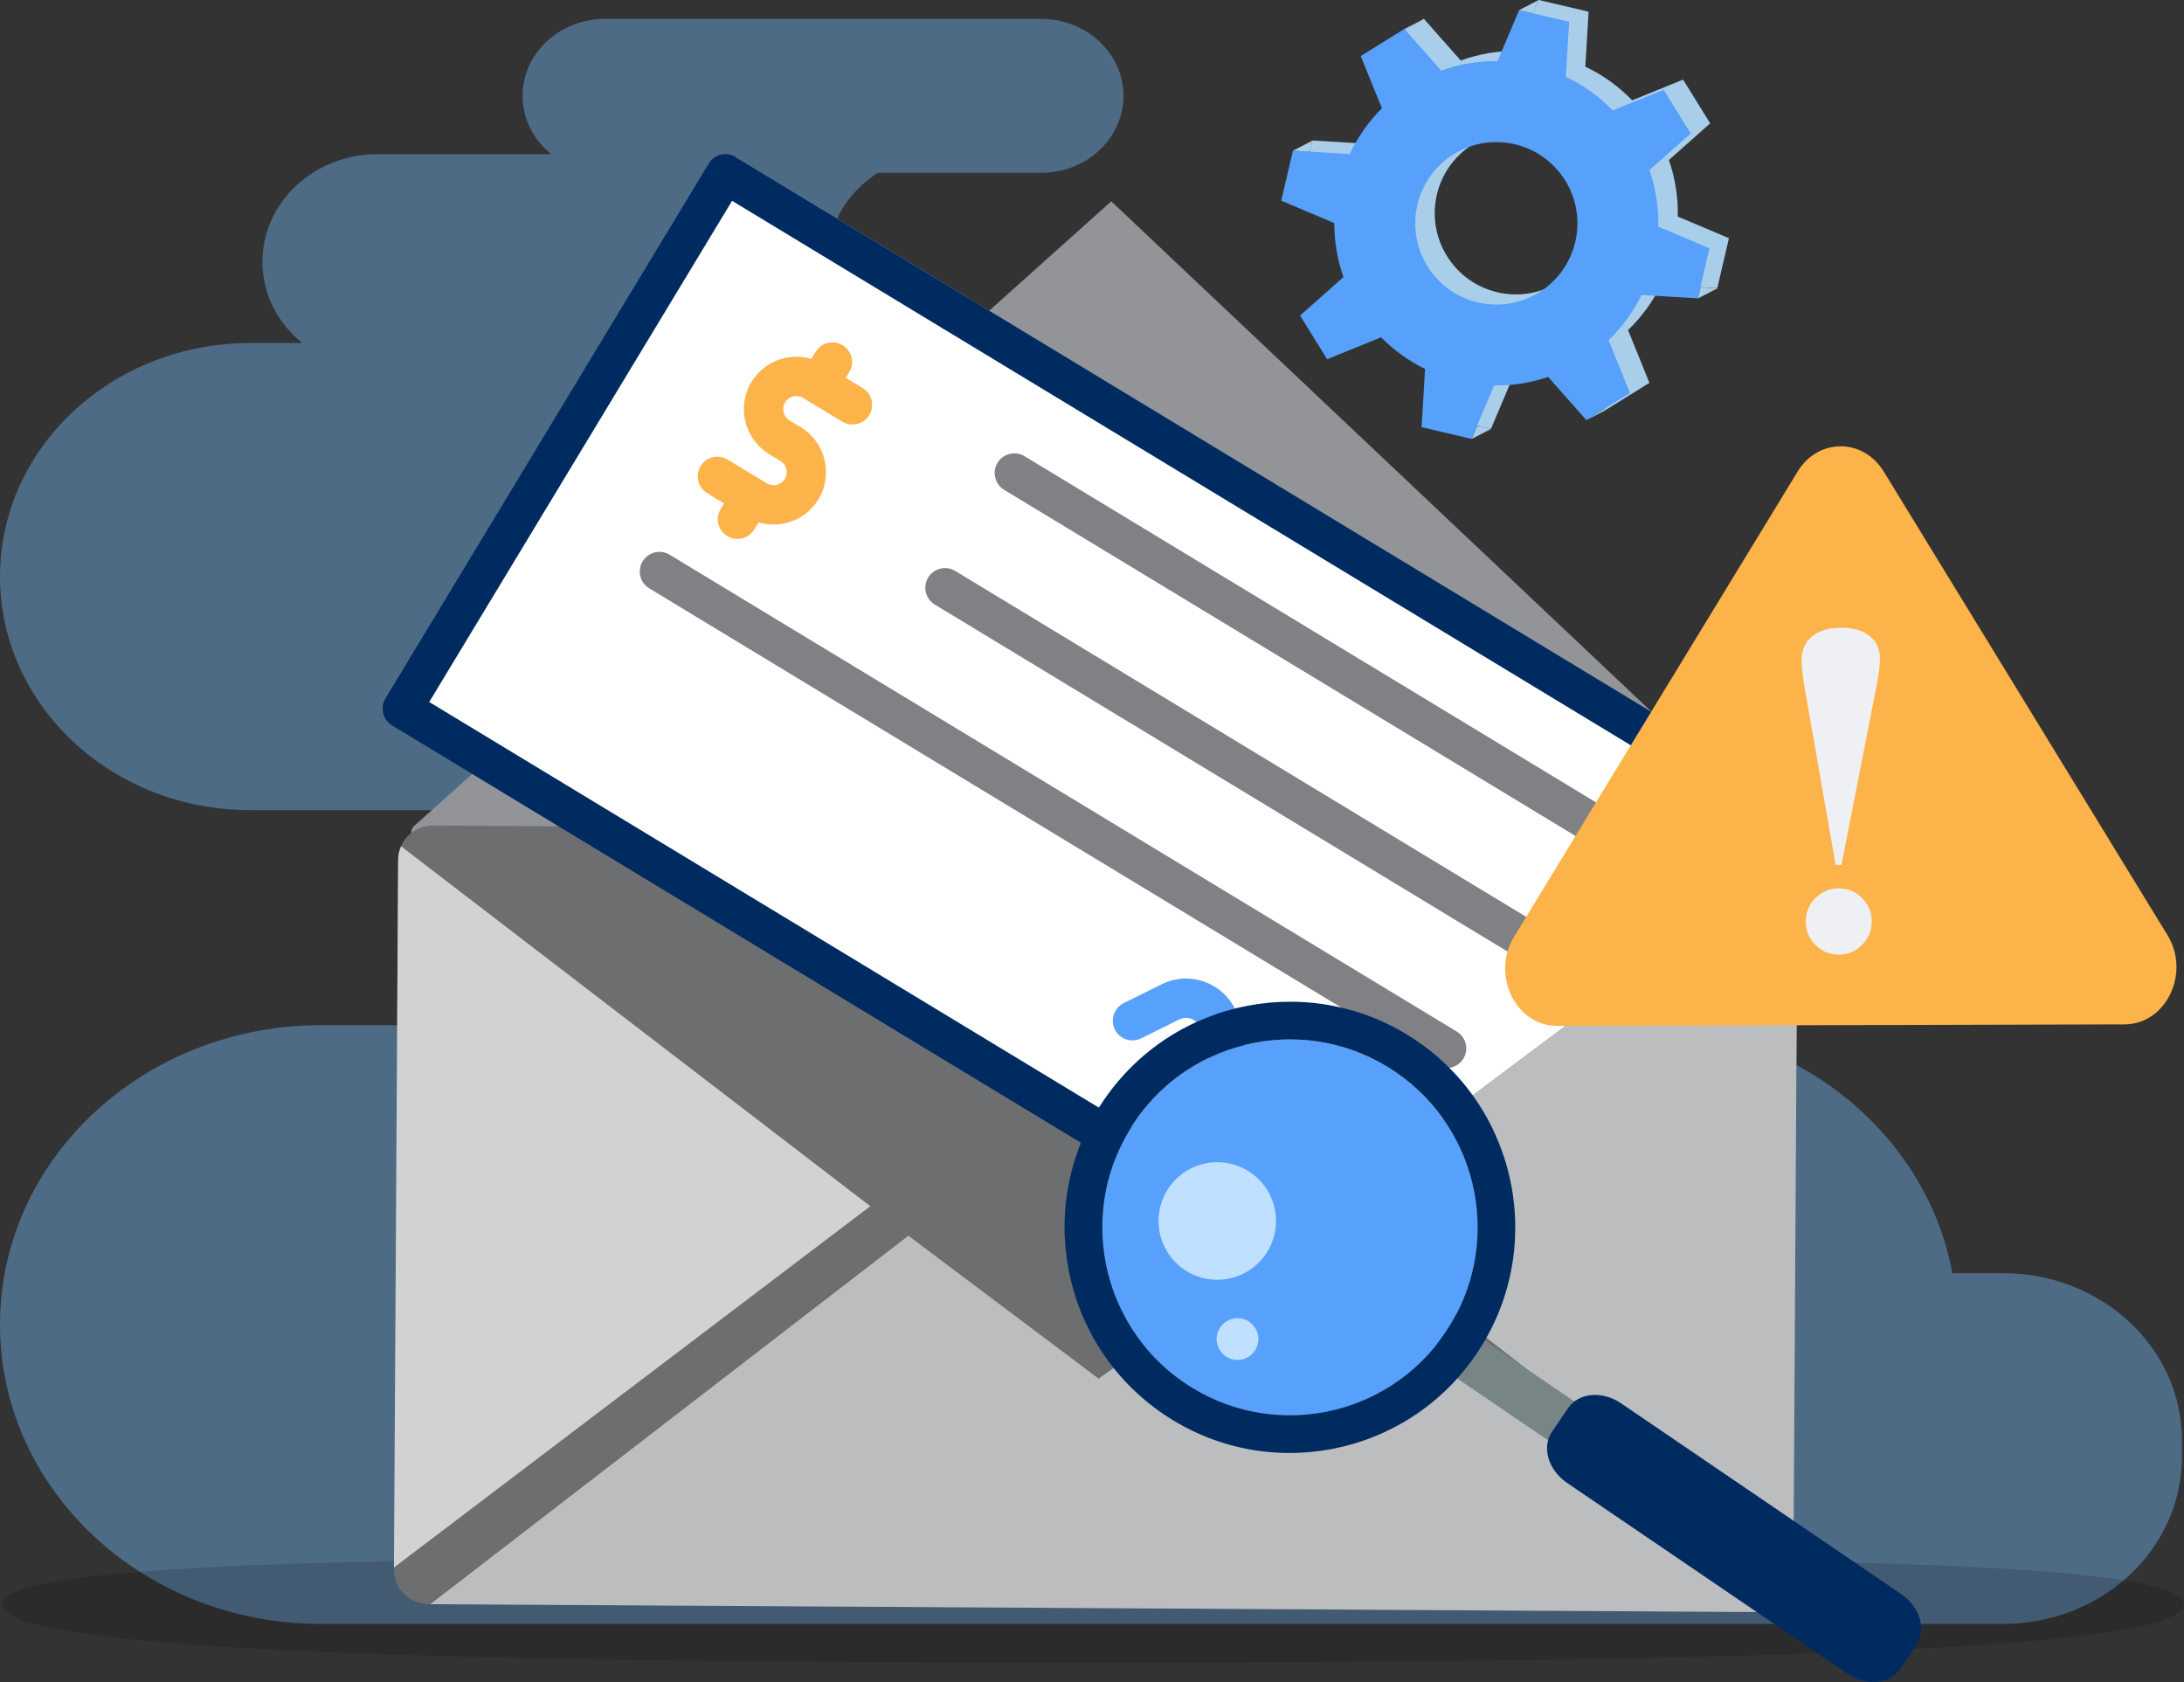 <svg width="400" height="308" viewBox="0 0 400 308" fill="none" xmlns="http://www.w3.org/2000/svg">
<rect x="0" y="0" width="400" height="308" fill="#333333" stroke="none"/>
<g clip-path="url(#clip0_77_370)">
<g opacity="0.41">
<path d="M0 105.579C0 81.965 20.509 62.819 45.813 62.819H55.368C50.895 59.205 48.067 53.874 48.067 47.925C48.067 37.045 57.517 28.23 69.168 28.23H100.972C97.753 25.643 95.708 21.828 95.708 17.551C95.708 9.773 102.469 3.458 110.805 3.458H190.668C199.004 3.458 205.765 9.764 205.765 17.551C205.765 25.338 199.004 31.645 190.668 31.645H160.769C155.2 35.19 151.546 41.157 151.546 47.925C151.546 53.874 154.374 59.205 158.846 62.819H208.027C233.331 62.819 253.841 81.965 253.841 105.579C253.841 129.193 233.331 148.338 208.027 148.338H273.175C284.827 148.338 294.277 157.153 294.277 168.032C294.277 178.912 284.827 187.727 273.175 187.727H299.724C328.726 187.727 352.803 207.351 357.58 233.143H366.873C384.955 233.143 399.617 246.827 399.617 263.708V266.8C399.617 283.68 384.955 297.365 366.873 297.365H58.735C26.296 297.365 0 272.819 0 242.55C0 212.273 26.296 187.735 58.735 187.735H161.561C149.91 187.735 140.46 178.92 140.46 168.041C140.46 157.162 149.91 148.347 161.561 148.347H45.813C20.509 148.347 0 129.201 0 105.588V105.579Z" fill="#75BCFF"/>
</g>
<path opacity="0.15" d="M400 293.802C400 302.66 308.538 304.446 198.186 304.446C87.833 304.446 0.392 302.669 0.392 293.802C0.392 284.935 89.808 285.213 200.161 285.213C310.514 285.213 400 284.935 400 293.802Z" fill="#000006"/>
<path d="M307.286 39.658C307.364 36.192 306.833 32.681 305.659 29.302L313.22 22.586L308.26 14.581L298.932 18.37C296.426 15.774 293.511 13.701 290.353 12.203L290.953 2.143L281.799 -0.009L277.857 9.32C274.394 9.285 270.905 9.86 267.537 11.08L260.776 3.441L252.788 8.405L256.669 17.97C254.189 20.434 252.214 23.283 250.769 26.349L240.371 25.722L238.23 34.885L247.941 38.996C247.941 42.315 248.481 45.651 249.621 48.883L241.676 55.929L246.636 63.926L256.512 59.91C258.888 62.323 261.62 64.265 264.57 65.703L263.926 76.364L273.08 78.516L277.213 68.734C280.529 68.777 283.879 68.272 287.116 67.175L294.103 75.066L302.091 70.101L298.175 60.441C300.699 58.02 302.726 55.206 304.223 52.158L314.517 52.776L316.657 43.613L307.268 39.641L307.286 39.658ZM285.454 51.679C278.484 56.008 269.33 53.856 265.005 46.879C260.68 39.902 262.821 30.73 269.791 26.401C276.761 22.072 285.915 24.215 290.239 31.201C294.564 38.178 292.424 47.35 285.454 51.679Z" fill="#A9CEEA"/>
<path d="M303.717 41.514C303.796 38.047 303.265 34.537 302.09 31.157L309.652 24.442L304.692 16.437L295.364 20.226C292.858 17.63 289.943 15.557 286.784 14.059L287.385 3.998L278.231 1.847L274.289 11.175C270.826 11.141 267.336 11.716 263.969 12.935L257.208 5.296L249.22 10.261L253.101 19.825C250.621 22.29 248.645 25.138 247.201 28.204L236.803 27.577L234.662 36.741L244.373 40.852C244.373 44.171 244.912 47.507 246.052 50.738L238.108 57.785L243.068 65.781L252.944 61.766C255.32 64.178 258.052 66.121 261.002 67.558L260.358 78.219L269.512 80.371L273.645 70.589C276.96 70.633 280.31 70.128 283.547 69.03L290.535 76.922L298.523 71.957L294.607 62.297C297.13 59.875 299.158 57.062 300.654 54.013L310.948 54.632L313.089 45.468L303.7 41.496L303.717 41.514ZM281.885 53.534C274.915 57.863 265.761 55.712 261.437 48.735C257.112 41.758 259.253 32.586 266.223 28.257C273.192 23.928 282.346 26.079 286.671 33.056C290.996 40.033 288.855 49.205 281.885 53.534Z" fill="#57A0FC"/>
<path d="M236.812 27.595L239.901 27.777L240.379 25.739L236.812 27.595Z" fill="#A9CEEA"/>
<path d="M278.239 1.855L281.807 0L280.771 2.448L278.239 1.855Z" fill="#A9CEEA"/>
<path d="M257.226 5.305L260.793 3.449L257.434 5.54L257.226 5.305Z" fill="#A9CEEA"/>
<path d="M269.529 80.388L273.097 78.533L270.565 77.941L269.529 80.388Z" fill="#A9CEEA"/>
<path d="M310.957 54.658L314.525 52.803L311.436 52.611L310.957 54.658Z" fill="#A9CEEA"/>
<path d="M290.544 76.939L294.112 75.084L293.911 74.849L290.544 76.939Z" fill="#A9CEEA"/>
<path d="M203.529 36.862L75.834 151.265C74.885 152.11 75.338 154 76.495 154.018L327.43 157.327C328.578 157.345 329.083 155.472 328.161 154.601L203.529 36.862Z" fill="#929497"/>
<path d="M322.113 295.187L78.427 293.741C74.938 293.724 72.136 290.875 72.153 287.382L72.919 157.449C72.936 153.956 75.782 151.152 79.271 151.169L322.957 152.615C326.447 152.632 329.248 155.481 329.231 158.965L328.457 288.898C328.439 292.391 325.594 295.204 322.113 295.178V295.187Z" fill="#6D6E70"/>
<path d="M324.986 144.007L134.719 28.75L75.059 127.439L265.326 242.696L324.986 144.007Z" fill="white"/>
<path fill-rule="evenodd" clip-rule="evenodd" d="M262.716 248.473L71.813 132.842C70.108 131.815 69.568 129.593 70.595 127.895L129.792 29.964C130.818 28.256 133.037 27.716 134.734 28.744L325.637 144.375C327.342 145.403 327.882 147.624 326.855 149.322L267.658 247.254C266.632 248.961 264.413 249.501 262.716 248.473ZM78.618 128.548L263.368 240.442L318.832 148.678L134.081 36.775L78.618 128.539V128.548Z" fill="#002B60"/>
<path fill-rule="evenodd" clip-rule="evenodd" d="M288.481 153.033L183.915 89.7C182.209 88.672 181.67 86.451 182.697 84.752C183.723 83.054 185.942 82.505 187.639 83.533L292.205 146.866C293.911 147.894 294.45 150.115 293.423 151.814C292.397 153.512 290.178 154.061 288.481 153.033Z" fill="#808184"/>
<path fill-rule="evenodd" clip-rule="evenodd" d="M275.777 174.043L171.211 110.709C169.505 109.681 168.966 107.46 169.993 105.762C171.019 104.063 173.238 103.515 174.935 104.542L279.501 167.876C281.207 168.904 281.746 171.125 280.719 172.823C279.693 174.522 277.474 175.071 275.777 174.043Z" fill="#808184"/>
<path fill-rule="evenodd" clip-rule="evenodd" d="M263.082 195.061L118.915 107.739C117.209 106.711 116.67 104.49 117.697 102.792C118.723 101.093 120.942 100.544 122.639 101.572L266.806 188.894C268.511 189.922 269.051 192.143 268.024 193.841C266.997 195.54 264.778 196.089 263.082 195.061Z" fill="#808184"/>
<path fill-rule="evenodd" clip-rule="evenodd" d="M239.283 211.532C237.36 210.365 235.846 208.571 235.054 206.402L233.374 201.812C233.061 200.967 232.365 200.313 231.504 200.069L227.292 198.85C223.028 197.613 220.052 193.659 220.044 189.225C220.044 187.805 219.104 187.074 218.704 186.821L218.678 186.804C218.26 186.551 217.207 186.072 215.963 186.69L209.002 190.14C207.218 191.019 205.06 190.288 204.181 188.511C203.302 186.725 204.033 184.565 205.808 183.685L212.769 180.236C215.867 178.703 219.461 178.86 222.411 180.645L222.506 180.706C225.473 182.544 227.249 185.732 227.249 189.225C227.249 190.479 228.093 191.594 229.293 191.943L233.505 193.162C236.559 194.051 239.039 196.359 240.136 199.347L241.815 203.937C242.163 204.886 242.998 205.583 243.99 205.749L254.049 207.473C256.007 207.813 257.321 209.677 256.99 211.637C256.66 213.597 254.789 214.912 252.831 214.581L242.772 212.856C241.519 212.639 240.336 212.186 239.283 211.55V211.532Z" fill="#57A0FC"/>
<path fill-rule="evenodd" clip-rule="evenodd" d="M132.603 92.174L129.522 90.309C127.817 89.282 127.277 87.06 128.304 85.362C129.331 83.663 131.55 83.115 133.247 84.142L139.407 87.879L140.434 88.506C141.565 89.195 143.044 88.829 143.732 87.696C144.419 86.564 144.054 85.083 142.923 84.395L140.869 83.15C136.336 80.406 134.882 74.483 137.623 69.953C139.938 66.129 144.506 64.492 148.596 65.72L149.379 64.431C150.406 62.724 152.625 62.184 154.322 63.211C156.018 64.239 156.567 66.46 155.54 68.159L154.913 69.187L157.994 71.051C159.699 72.079 160.239 74.3 159.212 75.998C158.185 77.697 155.966 78.246 154.269 77.218L148.135 73.507L148.109 73.49L148.083 73.472L147.091 72.871C145.959 72.183 144.48 72.549 143.793 73.681C143.105 74.814 143.471 76.294 144.602 76.983L146.656 78.228C151.189 80.972 152.642 86.895 149.901 91.424C147.587 95.248 143.018 96.886 138.929 95.658L138.145 96.947C137.119 98.654 134.9 99.194 133.203 98.166C131.506 97.138 130.958 94.917 131.985 93.219L132.603 92.182V92.174Z" fill="#FCB44A"/>
<path d="M159.403 220.878L73.45 154.967C73.119 155.733 72.919 156.57 72.919 157.458L72.153 287.034L159.403 220.87V220.878Z" fill="#D0D2D3"/>
<path d="M328.456 288.663L329.222 158.974C329.222 158.059 329.03 157.188 328.682 156.395L241.858 221.357L328.456 288.654V288.663Z" fill="#BBBDBF"/>
<path d="M322.113 295.187C323.749 295.196 325.228 294.568 326.35 293.558L237.586 226.697L201.205 252.445L166.373 226.279L78.81 293.75L322.113 295.187Z" fill="#BBBDBF"/>
<path d="M269.676 243.914L264.846 251.022L295.749 272.061L300.579 264.953L269.676 243.914Z" fill="#788587"/>
<path d="M216.92 253.203C232.618 263.891 253.997 259.814 264.674 244.101C275.351 228.387 271.278 206.986 255.581 196.298C239.883 185.61 218.504 189.687 207.827 205.4C197.15 221.114 201.223 242.515 216.92 253.203Z" fill="#57A0FC"/>
<path d="M213.039 258.908C231.887 271.738 257.556 266.843 270.373 247.976C283.191 229.11 278.301 203.414 259.453 190.584C240.606 177.753 214.936 182.648 202.119 201.515C189.301 220.382 194.192 246.078 213.039 258.908ZM216.92 253.203C201.222 242.515 197.15 221.114 207.827 205.4C218.504 189.686 239.883 185.61 255.581 196.298C271.278 206.985 275.351 228.387 264.674 244.1C253.997 259.814 232.618 263.89 216.92 253.203Z" fill="#002B60"/>
<path d="M284.252 262.175L287.193 257.845C289.116 255.015 293.45 254.623 296.878 256.957L348.235 291.912C351.663 294.246 352.89 298.427 350.967 301.258L348.026 305.587C346.103 308.418 341.769 308.81 338.341 306.476L286.985 271.521C283.556 269.186 282.329 265.005 284.252 262.175Z" fill="#002B60"/>
<path d="M214.232 229.894C217.712 234.711 224.439 235.791 229.25 232.307C234.062 228.823 235.141 222.089 231.661 217.273C228.18 212.456 221.454 211.376 216.642 214.86C211.83 218.344 210.751 225.077 214.232 229.894Z" fill="#BFE0FF"/>
<path d="M223.559 247.445C224.795 249.161 227.188 249.545 228.893 248.299C230.607 247.062 230.99 244.667 229.746 242.959C228.51 241.244 226.117 240.86 224.412 242.106C222.698 243.343 222.315 245.738 223.559 247.445Z" fill="#BFE0FF"/>
<path d="M329.221 86.373L277.3 171.543C273.053 178.511 277.595 187.875 285.218 187.857L389.114 187.579C396.719 187.561 401.235 178.198 396.98 171.247L345.006 86.346C341.23 80.179 332.989 80.188 329.221 86.364V86.373Z" fill="#FCB44A"/>
<path d="M336.765 162.667C335.103 162.667 333.676 163.259 332.502 164.444C331.318 165.628 330.727 167.066 330.727 168.764C330.727 170.463 331.318 171.856 332.502 173.032C333.685 174.217 335.103 174.809 336.765 174.809C338.427 174.809 339.854 174.217 341.029 173.032C342.213 171.856 342.804 170.428 342.804 168.764C342.804 167.1 342.213 165.628 341.029 164.444C339.846 163.259 338.427 162.667 336.765 162.667Z" fill="#EFF0F4"/>
<path d="M342.405 116.458C341.135 115.439 339.421 114.943 337.263 114.943C334.991 114.943 333.208 115.465 331.911 116.502C330.615 117.538 329.971 118.993 329.971 120.848C329.971 122.259 330.206 124.254 330.676 126.841L336.201 158.381H337.263L343.615 125.996C344.085 123.662 344.32 121.876 344.32 120.631C344.32 118.862 343.684 117.469 342.405 116.45V116.458Z" fill="#EFF0F4"/>
</g>
<defs>
<clipPath id="clip0_77_370">
<rect width="400" height="308" fill="white"/>
</clipPath>
</defs>
</svg>
